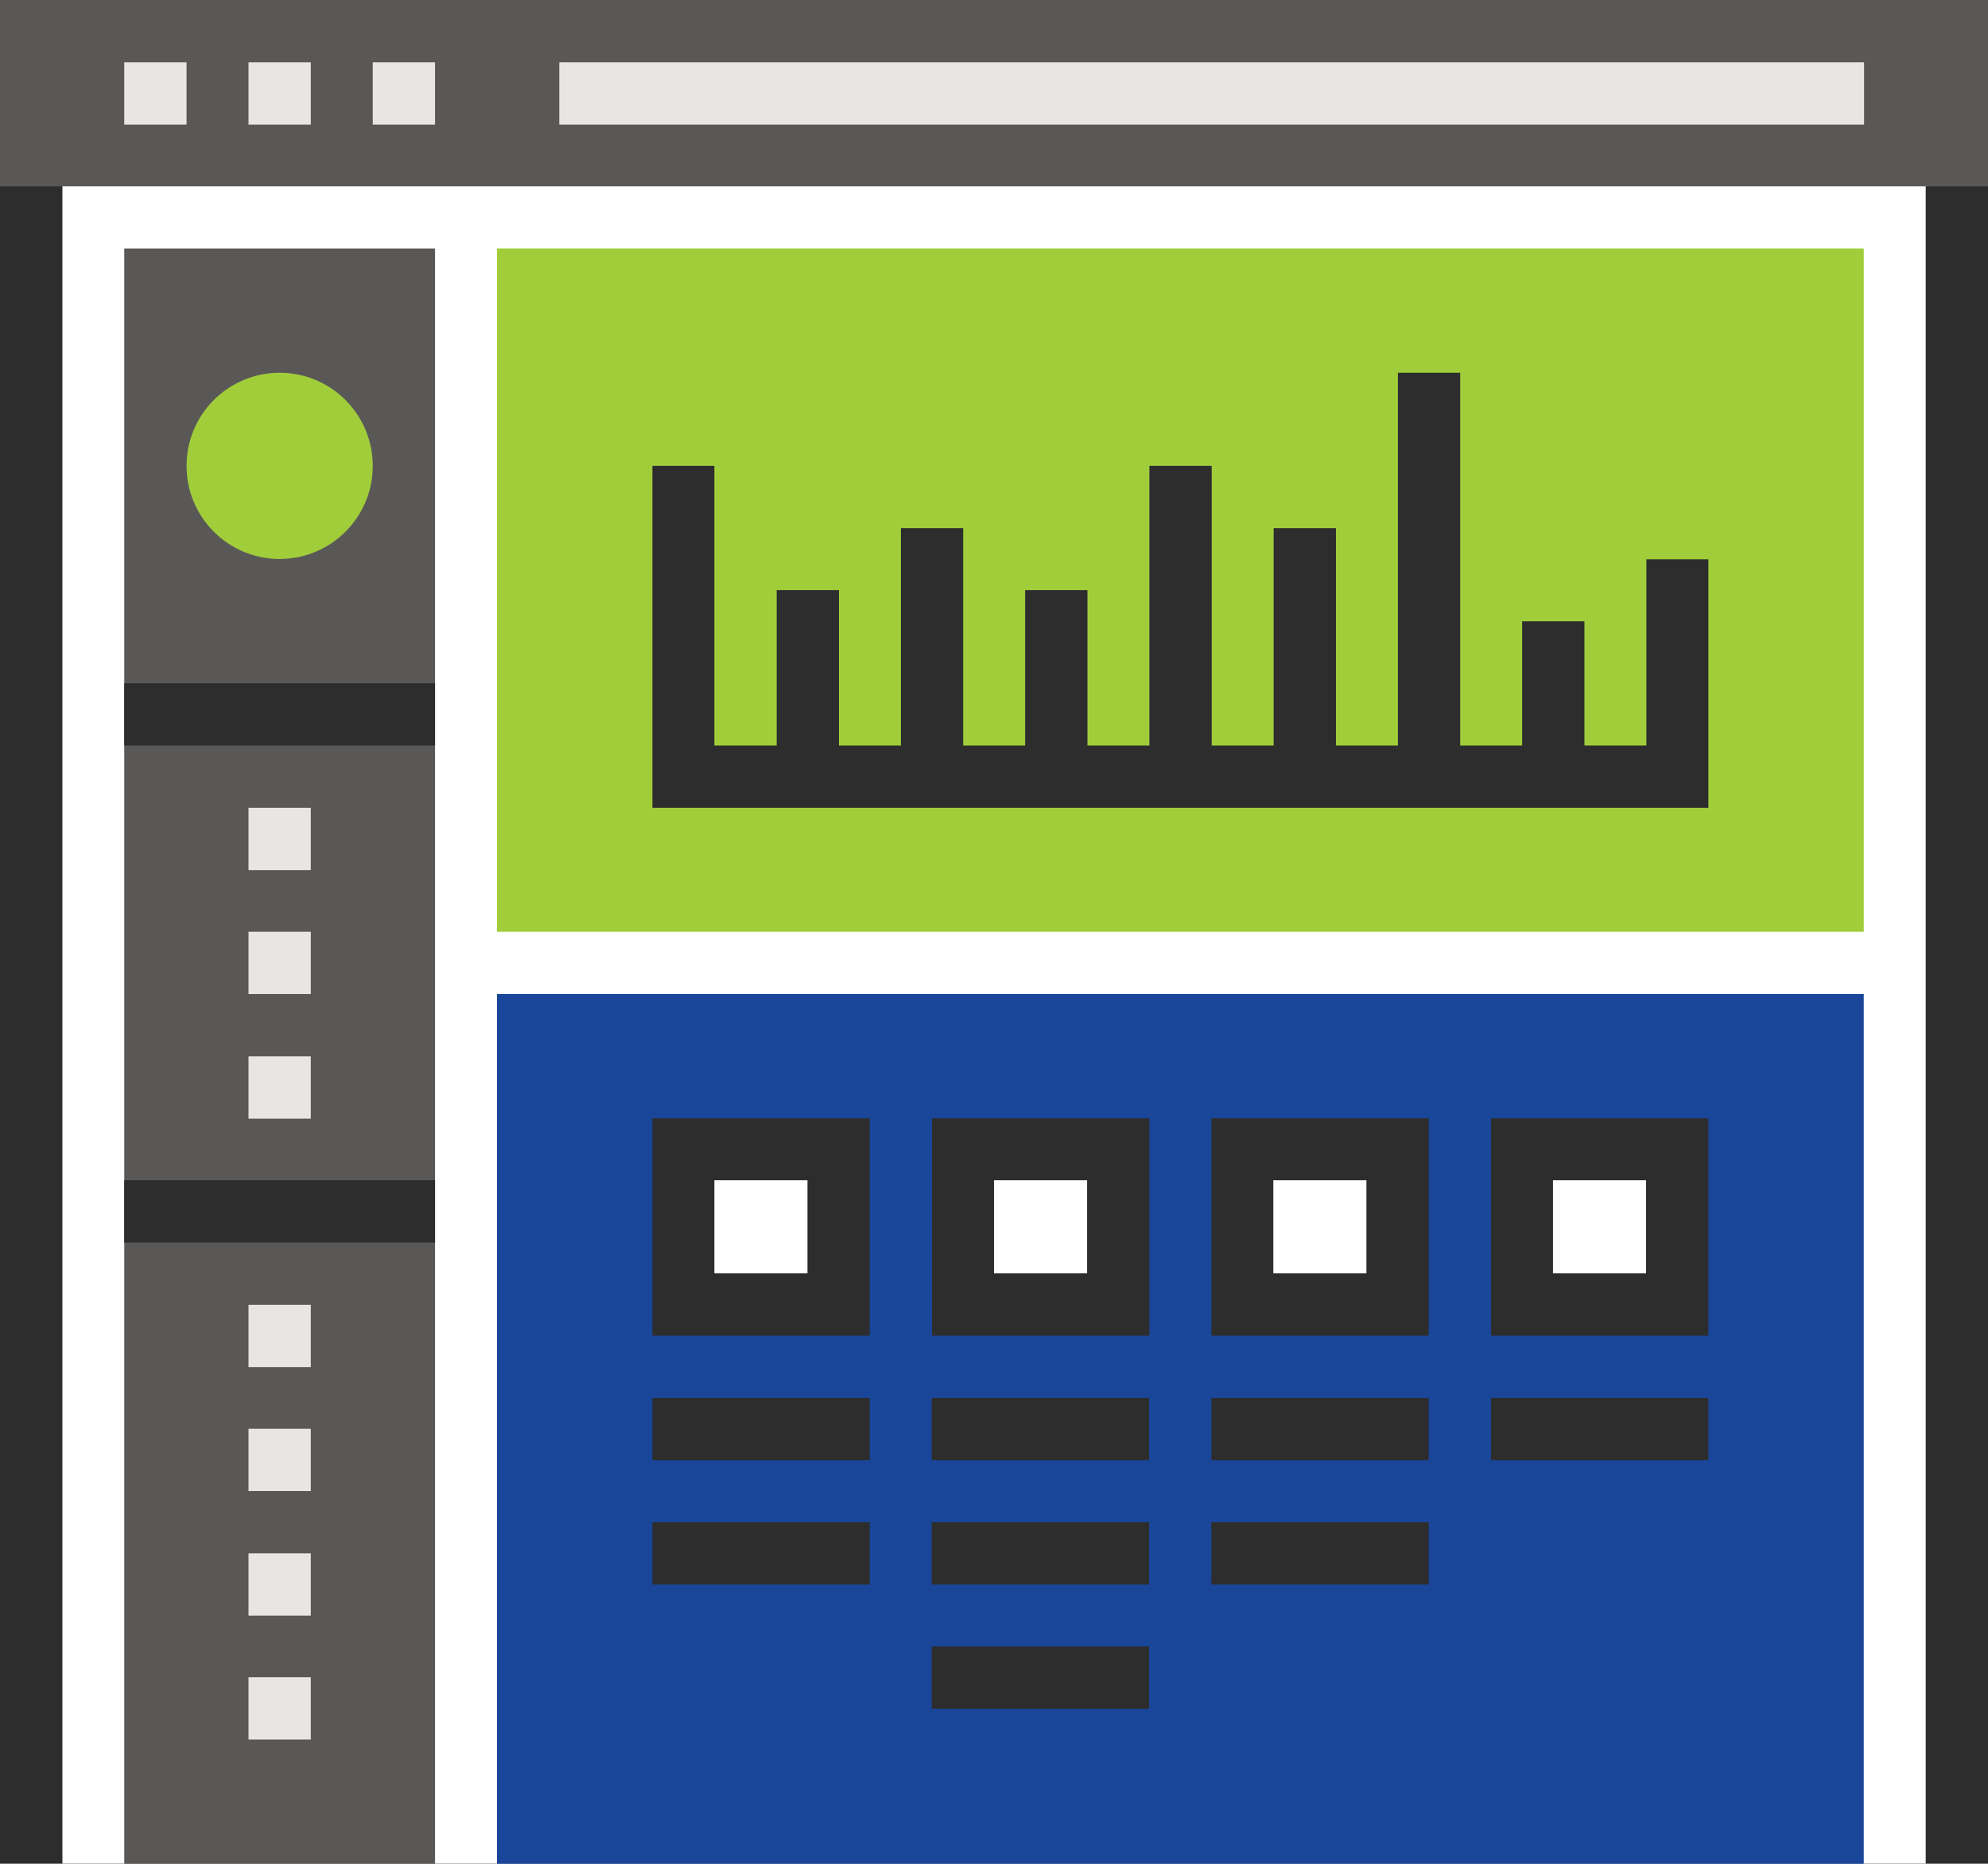 <?xml version="1.0" encoding="UTF-8"?><svg id="a" xmlns="http://www.w3.org/2000/svg" width="60" height="56.25" viewBox="0 0 60 56.25"><rect x="0" y="0" width="60" height="56.25" fill="#808080" stroke="none"/><defs><style>.b{fill:#e8e6e4;}.c{fill:#fff;}.d{fill:#194699;}.e{fill:#a1cd3a;}.f{fill:#595857;}.g{fill:#2d2d2e;}</style></defs><rect class="c" x="1.88" y="5.62" width="56.25" height="50.62"/><rect class="f" width="60" height="5.62"/><rect class="g" x="58.12" y="5.62" width="1.88" height="50.62"/><rect class="b" x="3.75" y="1.88" width="1.88" height="1.88"/><rect class="b" x="7.5" y="1.88" width="1.88" height="1.88"/><rect class="b" x="11.25" y="1.88" width="1.88" height="1.88"/><rect class="b" x="16.88" y="1.88" width="39.38" height="1.88"/><rect class="g" y="5.62" width="1.88" height="50.62"/><rect class="e" x="15" y="7.5" width="41.25" height="20.62"/><g><rect class="d" x="15" y="30" width="41.25" height="26.25"/><rect class="f" x="3.75" y="7.5" width="9.38" height="48.75"/><rect class="b" x="7.5" y="24.38" width="1.88" height="1.88"/><rect class="b" x="7.5" y="28.12" width="1.88" height="1.88"/><rect class="b" x="7.5" y="31.88" width="1.88" height="1.88"/><rect class="b" x="7.5" y="39.38" width="1.88" height="1.88"/><rect class="b" x="7.5" y="43.12" width="1.88" height="1.88"/><rect class="b" x="7.5" y="46.88" width="1.88" height="1.88"/><rect class="b" x="7.5" y="50.62" width="1.88" height="1.88"/><rect class="g" x="3.75" y="35.62" width="9.38" height="1.88"/><rect class="g" x="3.75" y="20.62" width="9.38" height="1.88"/><circle class="e" cx="8.44" cy="14.06" r="2.81"/></g><g><rect class="g" x="23.44" y="17.81" width="1.88" height="5.62"/><rect class="g" x="30.94" y="17.81" width="1.88" height="5.62"/><rect class="g" x="34.69" y="14.06" width="1.88" height="9.38"/><rect class="g" x="38.44" y="15.94" width="1.88" height="7.5"/><rect class="g" x="42.19" y="11.25" width="1.88" height="12.19"/><rect class="g" x="45.94" y="18.75" width="1.88" height="4.69"/><polygon class="g" points="51.56 24.38 19.69 24.38 19.69 14.06 21.56 14.06 21.56 22.5 49.69 22.5 49.69 16.88 51.56 16.88 51.56 24.38"/><rect class="g" x="27.19" y="15.94" width="1.88" height="7.5"/></g><g><rect class="c" x="20.62" y="34.69" width="4.69" height="4.69"/><rect class="c" x="29.06" y="34.69" width="4.69" height="4.69"/><rect class="c" x="37.5" y="34.69" width="4.69" height="4.69"/><rect class="c" x="45.94" y="34.69" width="4.69" height="4.69"/><path class="g" d="M26.25,40.31h-6.56v-6.56h6.56v6.56Zm-4.69-1.88h2.81v-2.81h-2.81v2.81Z"/><path class="g" d="M34.69,40.31h-6.56v-6.56h6.56v6.56Zm-4.69-1.88h2.81v-2.81h-2.81v2.81Z"/><path class="g" d="M43.12,40.31h-6.56v-6.56h6.56v6.56Zm-4.69-1.88h2.81v-2.81h-2.81v2.81Z"/><path class="g" d="M51.56,40.31h-6.56v-6.56h6.56v6.56Zm-4.69-1.88h2.81v-2.81h-2.81v2.81Z"/><rect class="g" x="19.69" y="42.19" width="6.56" height="1.88"/><rect class="g" x="19.69" y="45.94" width="6.56" height="1.88"/><rect class="g" x="28.12" y="42.19" width="6.56" height="1.88"/><rect class="g" x="28.12" y="45.94" width="6.56" height="1.88"/><rect class="g" x="28.12" y="49.69" width="6.56" height="1.88"/><rect class="g" x="36.56" y="42.19" width="6.56" height="1.88"/><rect class="g" x="36.56" y="45.94" width="6.56" height="1.88"/><rect class="g" x="45" y="42.19" width="6.56" height="1.88"/></g></svg>